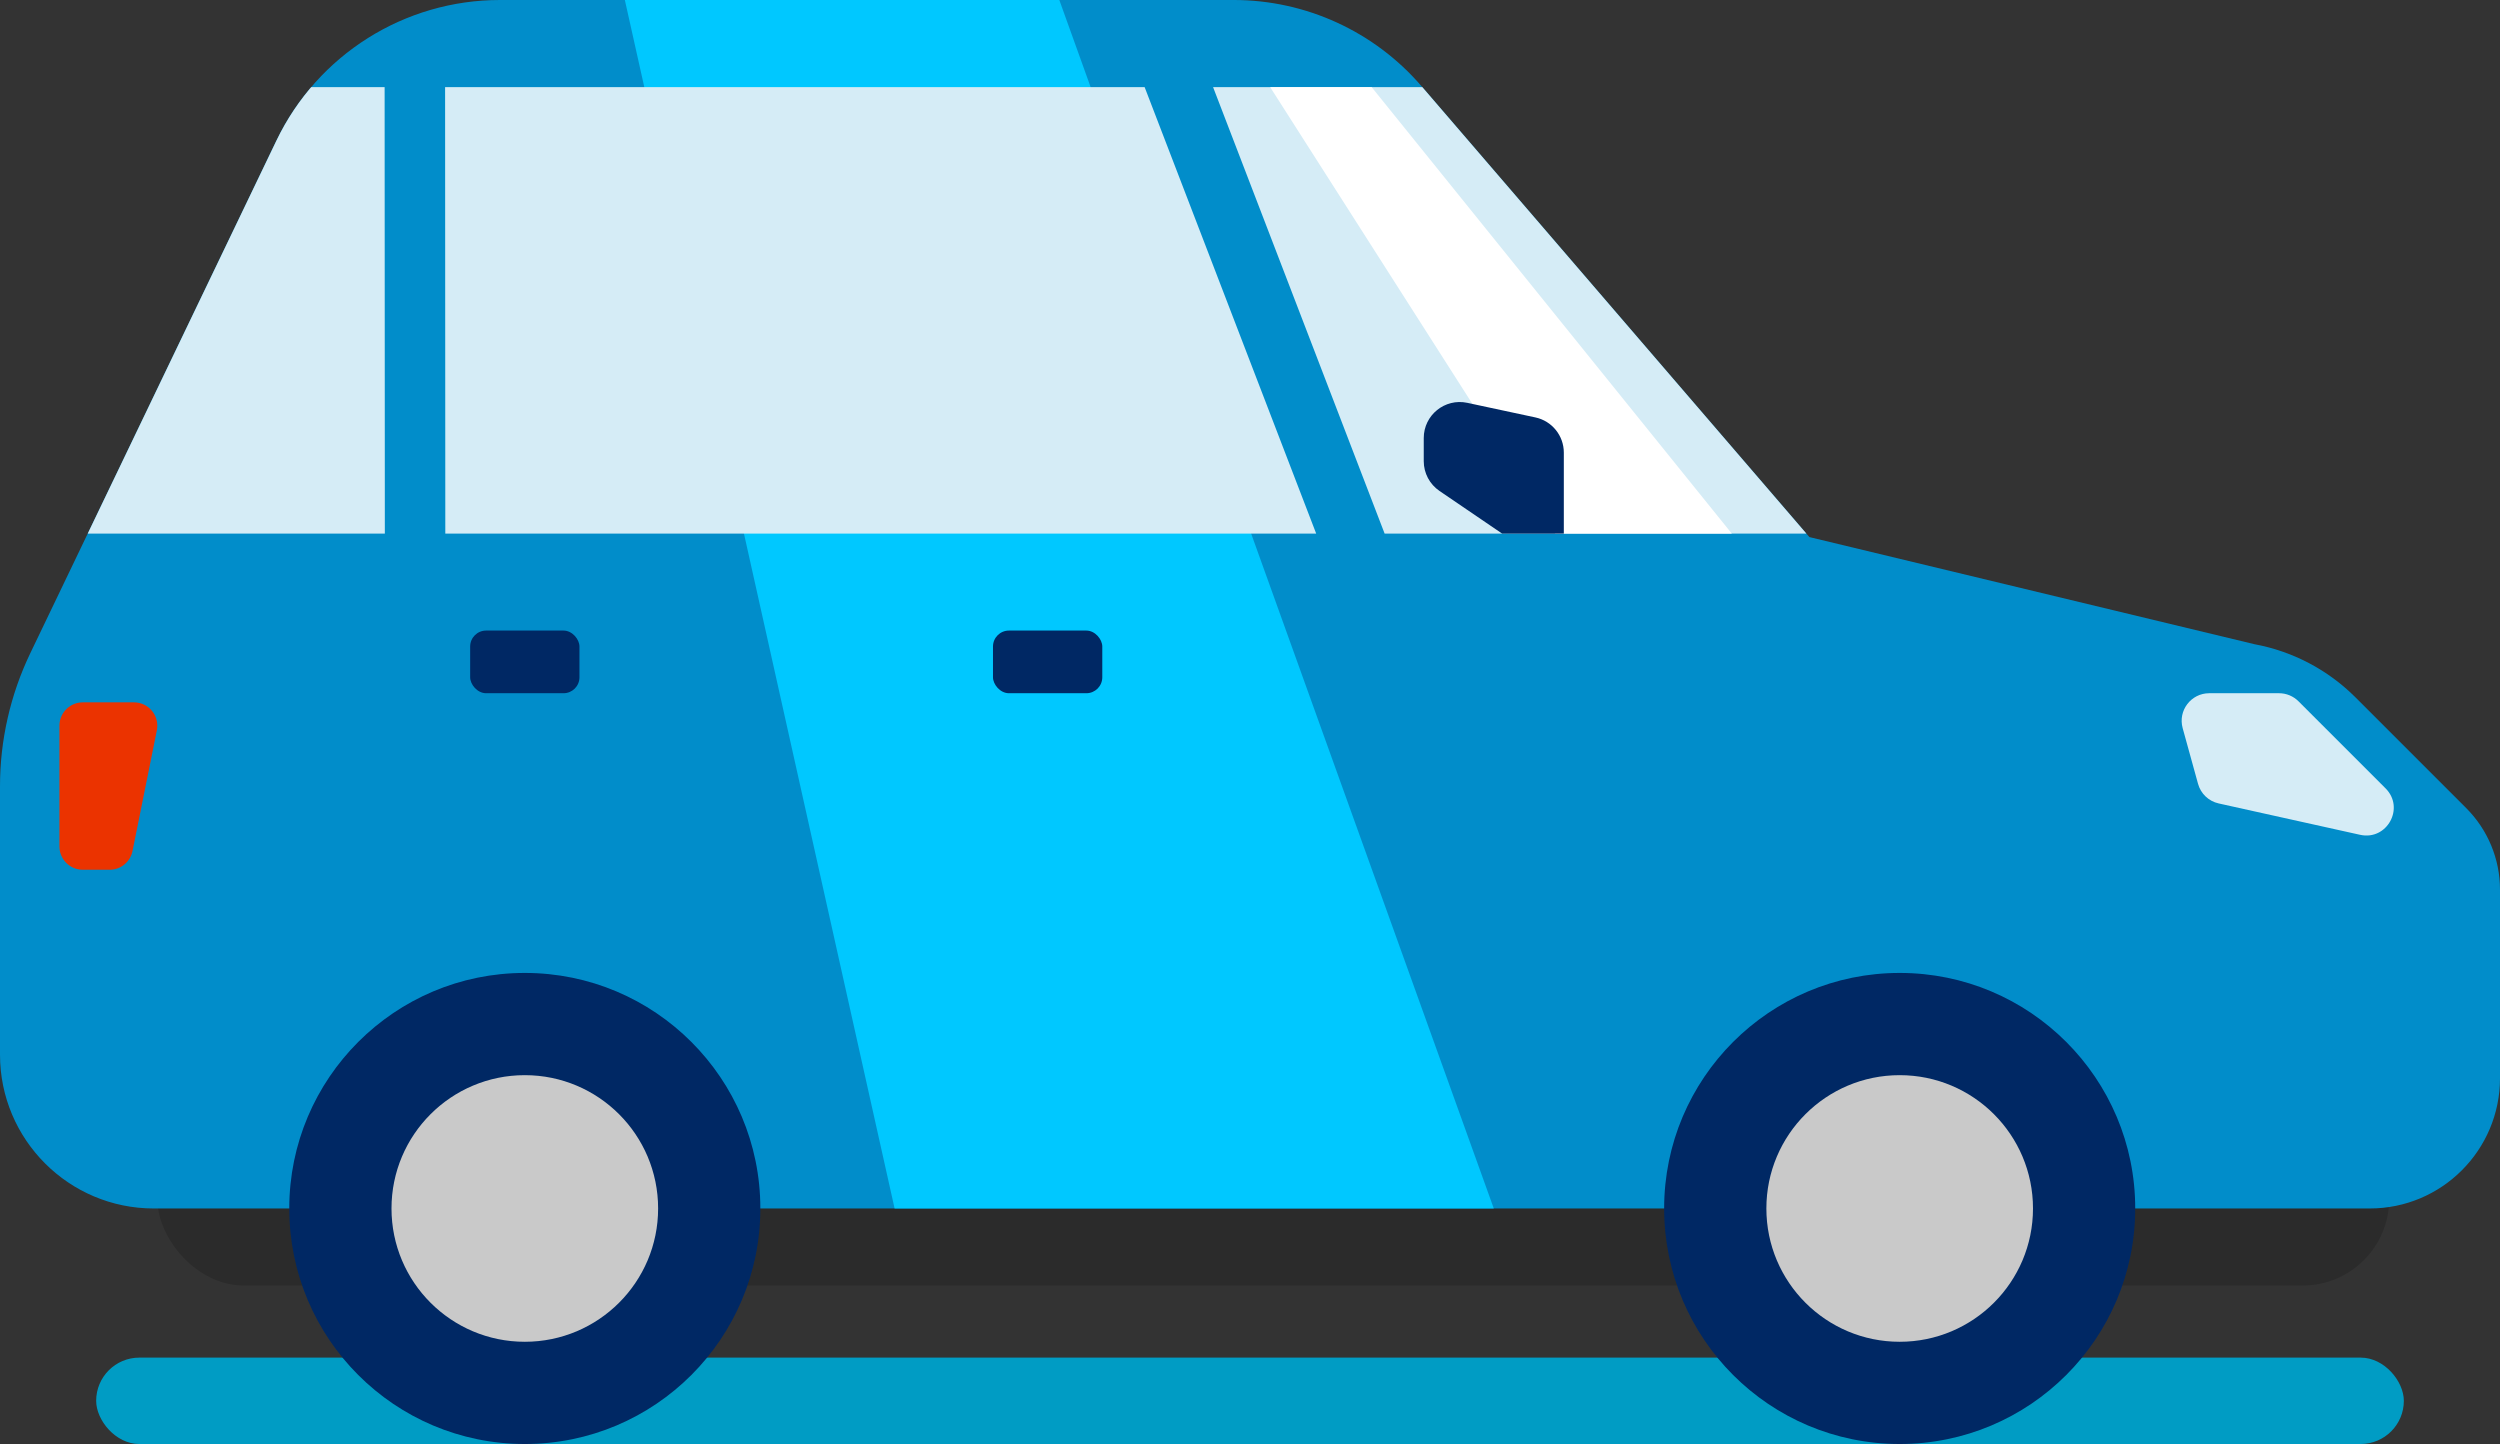 <?xml version="1.0" encoding="UTF-8"?><svg id="Auto" xmlns="http://www.w3.org/2000/svg" xmlns:xlink="http://www.w3.org/1999/xlink" viewBox="0 0 260 150.177"><rect x="0" y="0" width="260" height="150.177" fill="#333333" stroke="none"/><defs><style>.cls-1{fill:#c9c9c9;}.cls-1,.cls-2,.cls-3,.cls-4,.cls-5,.cls-6,.cls-7,.cls-8,.cls-9,.cls-10{stroke-width:0px;}.cls-11{clip-path:url(#clippath);}.cls-2{fill:none;}.cls-3{fill:#d5ecf6;}.cls-4{fill:#009cc4;}.cls-5{fill:#002864;}.cls-6{fill:#eb3300;}.cls-7{fill:#2b2b2b;}.cls-8{fill:#018dca;}.cls-9{fill:#fff;}.cls-10{fill:#00c8ff;}</style><clipPath id="clippath"><path class="cls-2" d="M136.884,55.494H46.312l-.022-46.432h72.752l17.841,46.432ZM144.001,55.494h62.359l22.979-46.432h-103.179l17.841,46.432ZM4.618,55.494h35.405l-.022-46.432H4.495l.123,46.432Z"/></clipPath></defs><rect class="cls-4" x="10.001" y="141.192" width="239.999" height="8.985" rx="4.492" ry="4.492"/><rect class="cls-7" x="16.362" y="106.904" width="232.113" height="26.791" rx="8.997" ry="8.997"/><path class="cls-8" d="M28.746,14.625L3.153,67.928c-2.075,4.322-3.153,9.056-3.153,13.851v27.903c0,8.837,7.163,16,16,16h230.448c7.485,0,13.552-6.067,13.552-13.552v-19.603c0-3.183-1.264-6.235-3.515-8.485l-11.52-11.52c-2.863-2.863-6.527-4.789-10.508-5.525l-46.282-11.141-40.332-46.886c-4.899-5.695-12.037-8.97-19.548-8.97H51.991c-9.916,0-18.953,5.686-23.245,14.625Z"/><polygon class="cls-10" points="64.984 0 93.038 125.681 155.354 125.681 110.169 0 64.984 0"/><circle class="cls-5" cx="54.58" cy="125.681" r="24.496"/><circle class="cls-5" cx="197.567" cy="125.681" r="24.496"/><g class="cls-11"><path class="cls-3" d="M28.746,14.625L3.153,67.928c-2.075,4.322-3.153,9.056-3.153,13.851v27.903c0,8.837,7.163,16,16,16h230.448c7.485,0,13.552-6.067,13.552-13.552v-19.603c0-3.183-1.264-6.235-3.515-8.485l-11.52-11.52c-2.863-2.863-6.527-4.789-10.508-5.525l-46.282-11.141-40.332-46.886c-4.899-5.695-12.037-8.97-19.548-8.97H51.991c-9.916,0-18.953,5.686-23.245,14.625Z"/><polygon class="cls-9" points="129.193 4.511 165.193 60.897 184.467 60.897 137.713 2.941 129.193 4.511"/></g><path class="cls-5" d="M162.639,55.494h-6.417l-6.515-4.436c-1.024-.697-1.637-1.856-1.637-3.095v-2.408c0-2.384,2.198-4.16,4.528-3.661l7.081,1.517c1.726.37,2.959,1.895,2.959,3.661v8.421Z"/><rect class="cls-5" x="103.271" y="65.579" width="11.367" height="6.517" rx="1.659" ry="1.659"/><rect class="cls-5" x="48.897" y="65.579" width="11.367" height="6.517" rx="1.659" ry="1.659"/><circle class="cls-1" cx="54.58" cy="125.681" r="13.864"/><circle class="cls-1" cx="197.567" cy="125.681" r="13.864"/><path class="cls-3" d="M239.045,72.936l9.057,9.057c2.028,2.028.151,5.448-2.649,4.827l-14.713-3.264c-1.036-.23-1.861-1.013-2.143-2.037l-1.599-5.793c-.504-1.826.87-3.631,2.764-3.631h7.255c.761,0,1.49.302,2.028.84Z"/><path class="cls-6" d="M11.401,90.455h-2.791c-1.342,0-2.429-1.088-2.429-2.429v-12.552c0-1.342,1.088-2.429,2.429-2.429h5.322c1.534,0,2.684,1.405,2.381,2.909l-2.531,12.552c-.229,1.134-1.225,1.949-2.381,1.949Z"/></svg>